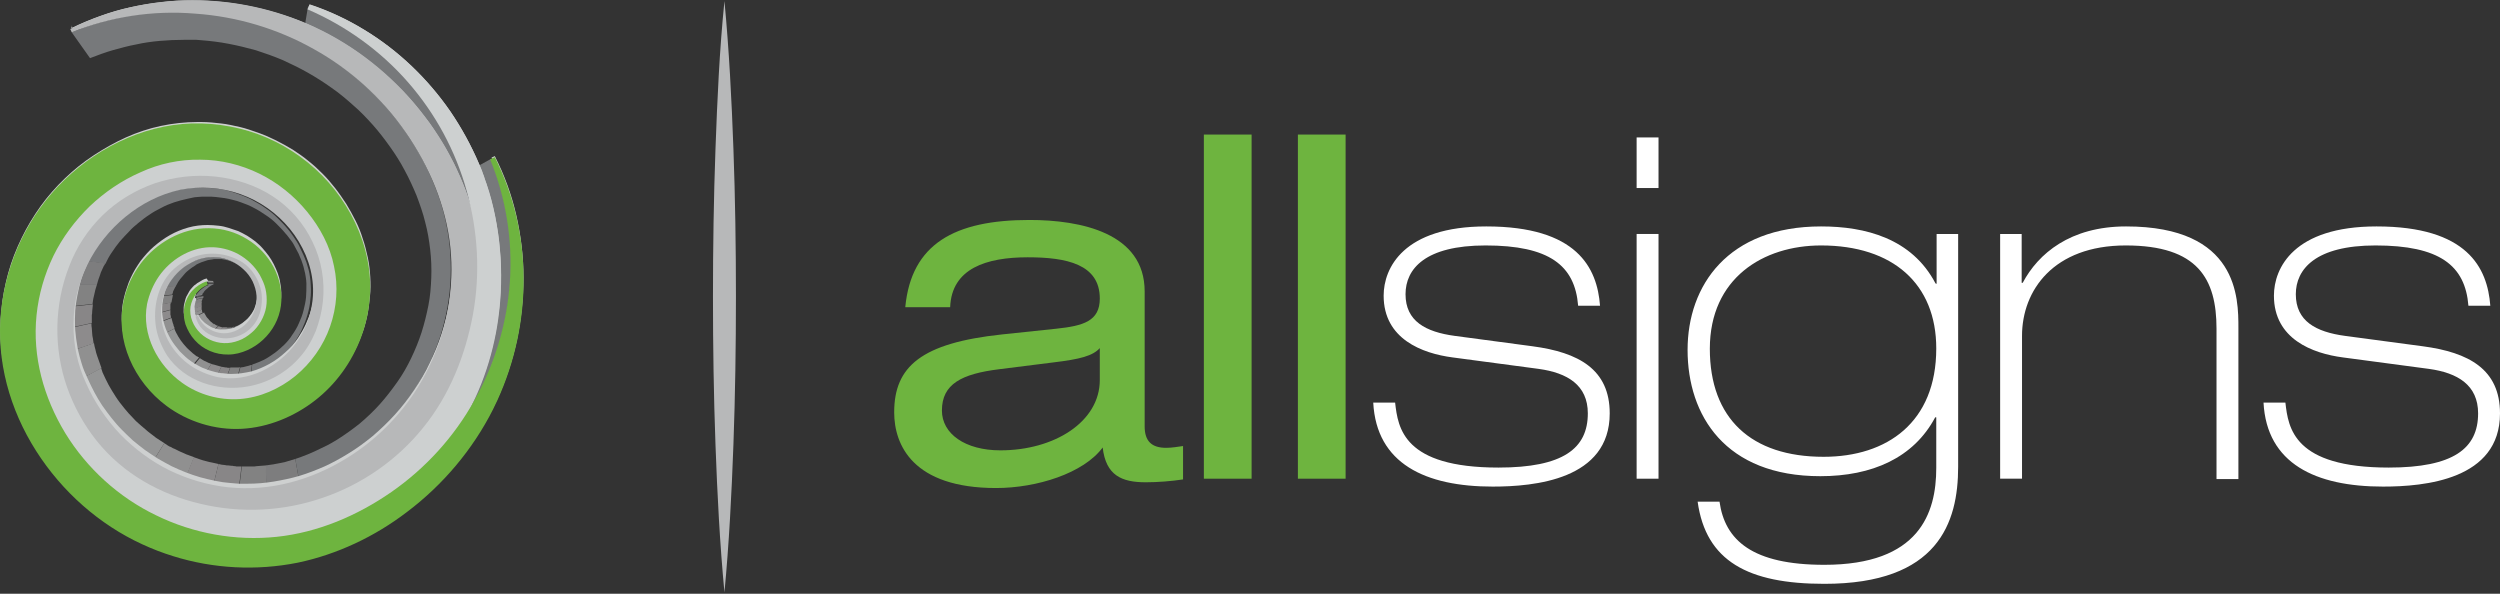 <svg width="240" height="57" viewBox="0 0 240 57" fill="none" xmlns="http://www.w3.org/2000/svg">
<rect x="0" y="0" width="240" height="57" fill="#333333" stroke="none"/>
<path d="M86.91 29.454C87.495 23.425 91.629 21.117 98.829 21.117C103.755 21.117 109.887 22.358 109.887 27.973V40.925C109.887 42.338 110.542 42.992 111.954 42.992C112.471 42.992 113.091 42.889 113.573 42.82V46.024C112.471 46.196 111.093 46.299 109.99 46.299C107.682 46.299 106.167 45.645 105.857 42.958C104.031 45.438 99.518 46.851 95.625 46.851C87.633 46.851 85.842 42.717 85.842 39.582C85.842 35.172 88.46 32.933 96.176 32.107L101.413 31.555C103.996 31.28 105.581 30.832 105.581 28.662C105.581 25.355 102.377 24.7 98.657 24.7C94.695 24.7 91.354 25.768 91.216 29.488H86.91V29.454ZM105.615 33.381C104.926 34.173 103.686 34.483 101.103 34.794L95.901 35.448C92.318 35.896 90.424 36.861 90.424 39.41C90.424 41.649 92.663 43.233 96.039 43.233C101.24 43.233 105.581 40.478 105.581 36.482V33.381H105.615Z" fill="#6EB43F"/>
<path d="M115.571 12.918H120.153V45.955H115.571V12.918Z" fill="#6EB43F"/>
<path d="M124.597 12.918H129.178V45.955H124.597V12.918Z" fill="#6EB43F"/>
<path d="M151.501 29.351C151.191 25.458 148.711 23.563 142.614 23.563C136.826 23.563 134.931 25.802 134.931 28.248C134.931 30.832 136.861 31.865 139.651 32.244L147.126 33.243C151.536 33.829 154.533 35.448 154.533 39.685C154.533 46.058 147.299 46.713 143.302 46.713C136.826 46.713 132.141 44.508 131.831 38.652H133.932C134.208 41.097 134.725 44.887 143.854 44.887C150.054 44.887 152.431 43.061 152.431 39.685C152.431 36.964 150.468 35.792 147.712 35.413L139.444 34.311C136.551 33.932 132.83 32.554 132.83 28.386C132.83 25.733 134.725 21.737 142.682 21.737C151.398 21.737 153.327 25.699 153.603 29.351H151.501Z" fill="white"/>
<path d="M157.116 13.194H159.218V18.051H157.116V13.194ZM157.116 22.461H159.218V45.955H157.116V22.461Z" fill="white"/>
<path d="M185.881 22.461H187.982V44.818C187.982 50.192 186.053 56.048 175.133 56.048C167.83 56.048 163.765 53.878 162.973 48.16H165.074C165.591 51.88 168.243 54.222 175.133 54.222C184.262 54.222 185.881 49.262 185.881 44.921V40.064H185.778C183.711 43.957 179.715 45.714 174.754 45.714C165.625 45.714 162.008 39.892 162.008 33.588C162.008 27.421 165.866 21.737 174.823 21.737C179.06 21.737 183.539 22.874 185.812 27.215L185.915 27.249V22.461H185.881ZM164.144 33.484C164.144 40.167 168.105 43.853 175.064 43.853C181.162 43.853 185.881 40.546 185.881 33.45C185.881 27.249 181.713 23.563 174.823 23.563C169.277 23.563 164.144 26.698 164.144 33.484Z" fill="white"/>
<path d="M191.978 22.461H194.08V27.146H194.183C195.664 24.355 198.73 21.737 204.104 21.737C214.887 21.737 214.887 28.627 214.887 31.486V45.989H212.785V31.555C212.785 26.767 210.994 23.563 204.07 23.563C197.146 23.563 194.114 27.869 194.114 32.244V45.955H192.013V22.461H191.978Z" fill="white"/>
<path d="M236.968 29.351C236.658 25.458 234.178 23.563 228.046 23.563C222.293 23.563 220.398 25.837 220.398 28.248C220.398 30.832 222.328 31.865 225.118 32.244L232.593 33.243C237.003 33.829 240 35.448 240 39.685C240 46.058 232.766 46.713 228.77 46.713C222.293 46.713 217.608 44.508 217.298 38.652H219.399C219.675 41.097 220.192 44.887 229.321 44.887C235.521 44.887 237.898 43.061 237.898 39.685C237.898 36.964 235.935 35.792 233.179 35.413L224.911 34.311C222.018 33.932 218.297 32.554 218.297 28.386C218.297 25.733 220.192 21.737 228.149 21.737C236.865 21.737 238.794 25.699 239.07 29.351H236.968Z" fill="white"/>
<path d="M6.954 2.687L8.815 5.202L6.954 2.687C6.92 2.687 6.92 2.687 6.954 2.687C6.92 2.687 6.954 2.687 6.954 2.687Z" fill="#77797B"/>
<path d="M6.92 2.687L8.78 5.202L6.92 2.687Z" fill="#77797B"/>
<path d="M29.794 0.482C29.829 0.482 29.829 0.482 29.794 0.482C29.829 0.482 29.829 0.482 29.794 0.482C29.829 0.482 29.829 0.482 29.794 0.482C29.829 0.482 29.829 0.517 29.794 0.482C29.829 0.517 29.829 0.482 29.794 0.482C29.829 0.482 29.829 0.482 29.794 0.482C29.829 0.482 29.829 0.482 29.794 0.482C29.829 0.482 29.829 0.482 29.794 0.482Z" fill="#767878"/>
<path d="M47.604 15.226C47.604 15.261 47.639 15.261 47.639 15.261C47.604 15.261 47.604 15.261 47.604 15.226C47.604 15.261 47.604 15.226 47.604 15.226Z" fill="#767878"/>
<path d="M47.603 15.295L45.33 16.501C45.33 16.501 45.33 16.501 45.33 16.466L47.603 15.226C47.603 15.226 47.603 15.261 47.603 15.295C47.603 15.261 47.603 15.261 47.603 15.295C47.603 15.261 47.603 15.295 47.603 15.295Z" fill="#77797B"/>
<path d="M45.433 20.773L43.367 21.427C43.332 21.22 43.298 21.048 43.263 20.841C43.229 20.635 43.194 20.462 43.125 20.256C43.091 20.049 43.022 19.877 42.988 19.67C42.953 19.463 42.884 19.291 42.85 19.119C42.609 18.258 42.333 17.397 41.989 16.57C41.644 15.743 41.265 14.916 40.852 14.124C40.438 13.332 39.956 12.574 39.439 11.816C38.923 11.092 38.371 10.369 37.786 9.68C37.2 8.991 36.58 8.371 35.891 7.751C35.237 7.131 34.513 6.58 33.79 6.063C33.066 5.546 32.309 5.064 31.516 4.616C30.724 4.168 29.931 3.789 29.105 3.41L29.553 0.723C30.483 1.102 31.378 1.55 32.24 2.067C33.101 2.549 33.962 3.1 34.754 3.686C35.581 4.272 36.339 4.892 37.097 5.581C37.82 6.27 38.544 6.959 39.198 7.716C39.853 8.474 40.473 9.267 41.058 10.093C41.644 10.92 42.161 11.781 42.643 12.643C43.125 13.538 43.539 14.434 43.918 15.364C44.297 16.294 44.607 17.224 44.882 18.189C44.951 18.396 44.986 18.602 45.054 18.809C45.123 19.016 45.158 19.222 45.192 19.463C45.227 19.67 45.296 19.877 45.33 20.118C45.364 20.359 45.399 20.566 45.433 20.773Z" fill="#77797B"/>
<path d="M47.569 15.192L45.295 16.432L45.261 16.363L47.535 15.123L47.569 15.192Z" fill="#767878"/>
<path d="M44.71 39.926L42.712 38.617C42.781 38.514 42.85 38.376 42.953 38.273C43.022 38.169 43.091 38.031 43.16 37.928C43.229 37.825 43.297 37.687 43.366 37.584C43.435 37.446 43.504 37.342 43.573 37.239C44.021 36.447 44.4 35.654 44.744 34.828C45.089 34.001 45.399 33.174 45.64 32.313C45.916 31.452 46.122 30.59 46.26 29.695C46.432 28.799 46.536 27.903 46.57 27.042C46.639 26.146 46.639 25.251 46.605 24.355C46.57 23.459 46.467 22.564 46.329 21.668C46.191 20.773 45.984 19.911 45.743 19.05C45.502 18.189 45.227 17.328 44.882 16.501L47.121 15.261C47.5 16.191 47.81 17.155 48.086 18.12C48.361 19.085 48.568 20.049 48.74 21.048C48.913 22.047 49.016 23.046 49.05 24.045C49.085 25.044 49.085 26.043 49.016 27.042C48.947 28.041 48.809 29.04 48.637 30.005C48.465 31.004 48.224 31.968 47.948 32.933C47.672 33.898 47.328 34.828 46.915 35.758C46.536 36.688 46.088 37.584 45.606 38.445C45.537 38.583 45.468 38.72 45.364 38.858C45.296 38.996 45.227 39.134 45.123 39.237C45.054 39.375 44.951 39.513 44.882 39.616C44.882 39.685 44.813 39.788 44.71 39.926Z" fill="#77797B"/>
<path d="M18.804 30.315L19.459 30.005L18.839 30.315C18.839 30.315 18.839 30.315 18.804 30.315C18.839 30.315 18.804 30.315 18.804 30.315Z" fill="#7D7D7E"/>
<path d="M18.839 30.315L19.494 30.005L18.874 30.315C18.874 30.315 18.874 30.315 18.839 30.315C18.874 30.315 18.874 30.315 18.839 30.315Z" fill="#828282"/>
<path d="M18.873 30.315L19.528 30.005L18.873 30.315C18.908 30.315 18.908 30.315 18.873 30.315Z" fill="#888687"/>
<path d="M18.908 30.315L19.562 30.005L18.908 30.315Z" fill="#8D8B8C"/>
<path d="M18.908 30.315L19.562 30.005L18.908 30.315C18.942 30.315 18.908 30.315 18.908 30.315Z" fill="#909090"/>
<path d="M18.942 30.315L19.597 30.005C19.597 30.005 19.597 30.005 19.631 30.039C19.631 30.039 19.631 30.039 19.631 30.074V30.108C19.631 30.108 19.631 30.143 19.666 30.143C19.7 30.212 19.769 30.315 19.803 30.384C19.838 30.453 19.907 30.522 19.976 30.59C20.044 30.659 20.079 30.728 20.148 30.797C20.217 30.866 20.286 30.935 20.355 30.969L20.389 31.004L20.424 31.038L20.458 31.073C20.492 31.073 20.492 31.107 20.527 31.107L20.01 31.555C20.01 31.555 19.976 31.521 19.941 31.521C19.907 31.521 19.907 31.486 19.872 31.486C19.872 31.486 19.838 31.452 19.803 31.452C19.769 31.452 19.769 31.417 19.735 31.417C19.666 31.348 19.562 31.279 19.493 31.211C19.424 31.142 19.355 31.073 19.287 31.004C19.218 30.935 19.149 30.832 19.114 30.763C19.046 30.694 19.011 30.59 18.977 30.487C18.977 30.487 18.977 30.453 18.942 30.453C18.942 30.453 18.942 30.418 18.908 30.418C18.977 30.349 18.942 30.349 18.942 30.315Z" fill="#949595"/>
<path d="M20.01 31.521L20.527 31.073C20.561 31.107 20.596 31.107 20.63 31.142C20.665 31.176 20.699 31.176 20.734 31.211C20.768 31.245 20.803 31.245 20.837 31.245C20.872 31.28 20.906 31.28 20.94 31.28L20.458 31.727C20.424 31.693 20.355 31.693 20.32 31.693C20.32 31.693 20.286 31.693 20.251 31.659C20.217 31.624 20.183 31.624 20.114 31.59C20.079 31.59 20.045 31.555 20.01 31.521Z" fill="#909090"/>
<path d="M20.493 31.762L20.975 31.314C21.009 31.314 21.044 31.348 21.078 31.348C21.113 31.348 21.147 31.383 21.182 31.383C21.216 31.383 21.25 31.383 21.285 31.417C21.319 31.417 21.354 31.417 21.388 31.452L20.941 31.9C20.906 31.9 20.872 31.9 20.837 31.865C20.803 31.865 20.768 31.831 20.734 31.831C20.699 31.831 20.665 31.796 20.631 31.796C20.562 31.796 20.527 31.796 20.493 31.762Z" fill="#8D8B8C"/>
<path d="M20.94 31.899L21.388 31.417H21.423H21.457H21.492H21.526C21.561 31.417 21.561 31.417 21.595 31.417C21.629 31.417 21.629 31.417 21.664 31.417C21.698 31.417 21.698 31.417 21.733 31.417C21.767 31.417 21.767 31.417 21.802 31.417L21.423 31.899C21.388 31.899 21.388 31.899 21.354 31.899C21.319 31.899 21.319 31.899 21.285 31.899C21.25 31.899 21.25 31.899 21.216 31.899C21.182 31.899 21.182 31.899 21.147 31.899H21.113H21.078C20.975 31.899 20.975 31.899 20.94 31.899Z" fill="#888687"/>
<path d="M21.354 31.934L21.733 31.452C21.733 31.452 21.733 31.452 21.767 31.452C21.767 31.452 21.767 31.452 21.802 31.452C21.802 31.452 21.802 31.452 21.836 31.452C21.836 31.452 21.836 31.452 21.87 31.452C21.905 31.452 21.905 31.452 21.939 31.452C21.974 31.452 21.974 31.452 22.008 31.452C22.043 31.452 22.043 31.452 22.077 31.452C22.112 31.452 22.112 31.452 22.146 31.452L21.802 31.934C21.767 31.934 21.733 31.934 21.733 31.934C21.698 31.934 21.664 31.934 21.664 31.934C21.629 31.934 21.629 31.934 21.595 31.934C21.561 31.934 21.526 31.934 21.526 31.934C21.526 31.934 21.526 31.934 21.492 31.934C21.492 31.934 21.492 31.934 21.457 31.934C21.388 31.934 21.388 31.934 21.354 31.934Z" fill="#828282"/>
<path d="M21.733 31.934L22.077 31.452C22.112 31.452 22.146 31.452 22.18 31.452C22.215 31.452 22.249 31.452 22.284 31.417C22.318 31.417 22.353 31.383 22.387 31.383C22.422 31.383 22.456 31.348 22.491 31.348L22.18 31.831C22.146 31.831 22.112 31.865 22.043 31.865C22.008 31.865 21.974 31.9 21.905 31.9C21.87 31.9 21.836 31.9 21.767 31.934C21.836 31.9 21.767 31.934 21.733 31.934Z" fill="#7D7D7E"/>
<path d="M22.249 31.831L22.559 31.348C22.663 31.314 22.8 31.279 22.904 31.21C23.007 31.142 23.11 31.107 23.214 31.038C23.317 30.969 23.421 30.901 23.524 30.832C23.627 30.763 23.696 30.659 23.799 30.59C23.868 30.521 23.937 30.418 24.006 30.315C24.075 30.212 24.144 30.143 24.213 30.039C24.282 29.936 24.316 29.833 24.385 29.729C24.419 29.626 24.488 29.523 24.523 29.419L24.454 29.66C24.419 29.764 24.351 29.901 24.316 30.005C24.247 30.108 24.213 30.246 24.144 30.349C24.075 30.453 24.006 30.556 23.937 30.659C23.868 30.763 23.765 30.866 23.696 30.935C23.593 31.038 23.489 31.142 23.386 31.21C23.283 31.314 23.179 31.383 23.042 31.452C22.938 31.521 22.8 31.59 22.663 31.658C22.49 31.727 22.353 31.762 22.249 31.831Z" fill="#77797B"/>
<path d="M23.007 25.526L23.248 25.699C23.111 25.595 22.938 25.492 22.801 25.389C22.628 25.285 22.491 25.216 22.318 25.148C22.146 25.079 21.974 25.01 21.802 24.975C21.629 24.941 21.457 24.906 21.285 24.872C21.25 24.872 21.216 24.872 21.181 24.872C21.147 24.872 21.113 24.872 21.078 24.872C21.044 24.872 21.009 24.872 20.975 24.872C20.94 24.872 20.906 24.872 20.872 24.872C20.803 24.872 20.734 24.872 20.63 24.872C20.561 24.872 20.492 24.872 20.389 24.906C20.32 24.906 20.251 24.941 20.148 24.941C20.079 24.941 20.01 24.975 19.941 24.975C19.838 25.01 19.735 25.044 19.631 25.079C19.528 25.113 19.425 25.148 19.321 25.182C19.218 25.216 19.115 25.285 19.011 25.32C18.908 25.354 18.805 25.423 18.736 25.492C18.563 25.595 18.357 25.733 18.184 25.871C18.012 26.009 17.84 26.147 17.702 26.319C17.564 26.491 17.427 26.629 17.289 26.801C17.151 26.973 17.048 27.146 16.944 27.352C16.944 27.352 16.944 27.387 16.91 27.387V27.421C16.91 27.421 16.91 27.456 16.875 27.456V27.49L15.945 27.524C15.945 27.524 15.945 27.49 15.98 27.49C15.98 27.49 15.98 27.456 16.014 27.456C16.014 27.456 16.014 27.421 16.049 27.421C16.049 27.421 16.049 27.387 16.083 27.387C16.186 27.18 16.324 26.973 16.462 26.767C16.6 26.56 16.772 26.388 16.944 26.215C17.117 26.043 17.289 25.871 17.495 25.733C17.668 25.595 17.874 25.458 18.081 25.32C18.184 25.251 18.288 25.216 18.391 25.148C18.494 25.079 18.598 25.044 18.736 25.01C18.839 24.975 18.942 24.906 19.08 24.872C19.183 24.837 19.321 24.803 19.425 24.769C19.494 24.734 19.597 24.734 19.666 24.734C19.735 24.734 19.838 24.7 19.907 24.7C19.976 24.7 20.079 24.7 20.148 24.665C20.217 24.665 20.32 24.665 20.389 24.665C20.424 24.665 20.458 24.665 20.492 24.665C20.527 24.665 20.561 24.665 20.596 24.665C20.63 24.665 20.665 24.665 20.699 24.665C20.734 24.665 20.768 24.665 20.803 24.665C21.009 24.7 21.216 24.734 21.388 24.769C21.595 24.803 21.767 24.872 21.974 24.941C22.146 25.01 22.353 25.113 22.525 25.216C22.663 25.285 22.835 25.389 23.007 25.526Z" fill="#77797B"/>
<path d="M15.945 27.49L16.875 27.456C16.841 27.524 16.807 27.593 16.772 27.662C16.738 27.731 16.703 27.8 16.669 27.869C16.634 27.938 16.6 28.007 16.6 28.076C16.565 28.145 16.565 28.213 16.531 28.282L15.532 28.386C15.566 28.317 15.566 28.213 15.601 28.145C15.635 28.076 15.67 27.972 15.67 27.903C15.704 27.834 15.739 27.766 15.773 27.662C15.877 27.628 15.911 27.559 15.945 27.49Z" fill="#7D7D7E"/>
<path d="M15.601 28.421L16.6 28.317C16.6 28.386 16.565 28.455 16.565 28.489C16.565 28.558 16.531 28.627 16.531 28.662C16.531 28.73 16.496 28.799 16.496 28.834C16.496 28.903 16.462 28.972 16.462 29.041L15.463 29.247C15.463 29.178 15.497 29.11 15.497 29.041C15.497 28.972 15.532 28.903 15.532 28.834C15.532 28.765 15.566 28.696 15.566 28.627C15.532 28.558 15.566 28.489 15.601 28.421Z" fill="#828282"/>
<path d="M15.394 29.247L16.393 29.04C16.393 29.109 16.393 29.144 16.359 29.212C16.359 29.281 16.359 29.316 16.359 29.385C16.359 29.454 16.359 29.523 16.359 29.557C16.359 29.626 16.359 29.695 16.359 29.729L15.36 30.005C15.36 29.936 15.36 29.867 15.36 29.798C15.36 29.729 15.36 29.66 15.36 29.591C15.36 29.523 15.36 29.454 15.36 29.385C15.394 29.385 15.394 29.316 15.394 29.247Z" fill="#888687"/>
<path d="M15.36 30.039L16.359 29.764C16.359 29.764 16.359 29.764 16.359 29.798C16.359 29.867 16.359 29.901 16.359 29.97C16.359 30.039 16.359 30.074 16.359 30.143C16.359 30.212 16.359 30.246 16.393 30.315C16.393 30.384 16.393 30.418 16.428 30.487L15.429 30.866C15.429 30.797 15.394 30.728 15.394 30.659C15.394 30.59 15.394 30.521 15.36 30.453C15.36 30.384 15.36 30.315 15.325 30.246C15.325 30.177 15.325 30.108 15.325 30.039C15.325 30.039 15.325 30.039 15.325 30.005C15.325 30.005 15.325 30.005 15.325 29.97C15.36 30.074 15.36 30.074 15.36 30.039Z" fill="#8D8B8C"/>
<path d="M15.463 30.901L16.462 30.522C16.496 30.625 16.496 30.694 16.531 30.797C16.565 30.866 16.565 30.97 16.6 31.038C16.634 31.107 16.669 31.211 16.669 31.28C16.703 31.349 16.738 31.452 16.772 31.521L15.773 32.038C15.739 31.934 15.704 31.865 15.67 31.762C15.635 31.659 15.601 31.59 15.566 31.486C15.532 31.383 15.497 31.28 15.497 31.211C15.497 31.107 15.463 31.004 15.463 30.901Z" fill="#909090"/>
<path d="M15.773 32.038L16.738 31.555C16.841 31.831 16.979 32.072 17.116 32.313C17.254 32.554 17.427 32.795 17.599 33.002C17.771 33.209 17.978 33.45 18.184 33.622C18.391 33.829 18.598 34.001 18.839 34.173C18.873 34.208 18.873 34.208 18.908 34.208C18.942 34.208 18.942 34.242 18.977 34.242C19.011 34.277 19.046 34.277 19.046 34.277C19.08 34.311 19.114 34.311 19.114 34.311L18.425 35.138C18.391 35.103 18.357 35.103 18.322 35.069C18.288 35.069 18.253 35.035 18.253 35C18.219 35 18.184 34.966 18.184 34.931C18.15 34.897 18.116 34.897 18.116 34.862C17.84 34.69 17.599 34.483 17.392 34.277C17.151 34.07 16.944 33.829 16.738 33.588C16.531 33.346 16.359 33.071 16.186 32.795C16.049 32.623 15.911 32.347 15.773 32.038Z" fill="#949595"/>
<path d="M18.495 35.207L19.184 34.38C19.287 34.449 19.356 34.483 19.459 34.552C19.562 34.621 19.631 34.656 19.735 34.69C19.838 34.724 19.907 34.793 20.01 34.828C20.114 34.862 20.217 34.897 20.286 34.931L19.735 35.792C19.631 35.758 19.528 35.723 19.425 35.654C19.321 35.62 19.218 35.551 19.115 35.517C19.011 35.448 18.908 35.413 18.805 35.344C18.701 35.31 18.598 35.241 18.495 35.207Z" fill="#909090"/>
<path d="M19.735 35.792L20.286 34.931C20.355 34.965 20.458 35 20.527 35C20.596 35.034 20.699 35.034 20.768 35.069C20.837 35.103 20.94 35.103 21.009 35.138C21.078 35.172 21.181 35.172 21.25 35.206L20.802 36.102C20.699 36.068 20.63 36.068 20.527 36.033C20.424 35.999 20.355 35.999 20.251 35.964C20.148 35.93 20.079 35.93 19.976 35.895C19.907 35.861 19.838 35.827 19.735 35.792Z" fill="#8D8B8C"/>
<path d="M20.802 36.102L21.25 35.207C21.319 35.207 21.388 35.241 21.457 35.241C21.526 35.241 21.595 35.276 21.664 35.276C21.733 35.276 21.802 35.276 21.87 35.31C21.939 35.31 22.008 35.31 22.077 35.31L21.733 36.24C21.664 36.24 21.56 36.24 21.491 36.24C21.423 36.24 21.319 36.24 21.25 36.206C21.181 36.206 21.078 36.171 21.009 36.171C20.975 36.137 20.906 36.102 20.802 36.102Z" fill="#888687"/>
<path d="M21.767 36.206L22.112 35.276C22.146 35.276 22.146 35.276 22.181 35.276H22.215C22.25 35.276 22.25 35.276 22.284 35.276C22.319 35.276 22.319 35.276 22.353 35.276C22.422 35.276 22.491 35.276 22.525 35.276C22.594 35.276 22.663 35.276 22.697 35.276C22.766 35.276 22.835 35.276 22.87 35.276C22.939 35.276 23.008 35.276 23.042 35.241L22.801 36.137C22.732 36.137 22.663 36.137 22.594 36.171C22.525 36.171 22.456 36.171 22.387 36.171C22.319 36.171 22.25 36.171 22.181 36.171C22.112 36.171 22.043 36.171 21.974 36.171C21.94 36.171 21.94 36.171 21.905 36.171C21.871 36.171 21.871 36.171 21.836 36.171C21.802 36.171 21.802 36.171 21.767 36.171C21.836 36.206 21.802 36.206 21.767 36.206Z" fill="#828282"/>
<path d="M22.835 36.171L23.076 35.276C23.179 35.276 23.283 35.241 23.352 35.241C23.455 35.207 23.558 35.207 23.627 35.172C23.731 35.138 23.834 35.138 23.903 35.103C24.006 35.069 24.075 35.034 24.178 35.034L24.075 35.93C23.972 35.965 23.868 35.999 23.765 36.033C23.662 36.068 23.558 36.102 23.455 36.102C23.352 36.137 23.248 36.137 23.145 36.171C23.042 36.137 22.938 36.137 22.835 36.171Z" fill="#7D7D7E"/>
<path d="M24.11 35.896L24.213 35C24.592 34.862 24.971 34.724 25.315 34.552C25.66 34.38 26.004 34.139 26.349 33.898C26.693 33.657 26.969 33.381 27.279 33.105C27.554 32.83 27.83 32.52 28.037 32.175C28.278 31.831 28.519 31.452 28.691 31.038C28.863 30.66 29.036 30.246 29.139 29.798C29.242 29.385 29.346 28.937 29.38 28.524C29.415 28.076 29.415 27.663 29.415 27.215C29.415 27.008 29.38 26.767 29.346 26.56C29.311 26.353 29.277 26.112 29.208 25.906C29.174 25.699 29.105 25.492 29.036 25.285C28.967 25.079 28.898 24.872 28.794 24.666C28.726 24.459 28.622 24.252 28.519 24.08C28.416 23.873 28.312 23.701 28.209 23.494C28.106 23.288 27.968 23.115 27.83 22.943C27.692 22.771 27.589 22.599 27.417 22.426C27.141 22.082 26.831 21.772 26.521 21.462C26.211 21.152 25.866 20.876 25.487 20.635C25.143 20.394 24.764 20.153 24.351 19.946C23.972 19.739 23.558 19.567 23.145 19.429C22.904 19.326 22.628 19.257 22.353 19.188C22.077 19.119 21.801 19.05 21.56 19.016C21.285 18.981 21.009 18.947 20.733 18.913C20.458 18.878 20.182 18.878 19.907 18.878C19.735 18.878 19.562 18.878 19.424 18.878C19.252 18.878 19.08 18.913 18.942 18.913C18.77 18.913 18.632 18.947 18.46 18.981C18.288 19.016 18.15 19.05 17.978 19.085C17.53 19.188 17.116 19.291 16.703 19.429C16.29 19.567 15.876 19.739 15.497 19.946C15.084 20.153 14.705 20.359 14.361 20.601C13.982 20.842 13.637 21.117 13.293 21.393C12.948 21.668 12.638 21.944 12.363 22.254C12.052 22.564 11.777 22.874 11.501 23.184C11.226 23.529 10.985 23.839 10.743 24.218C10.502 24.562 10.296 24.941 10.123 25.32L8.401 25.079C8.608 24.666 8.849 24.252 9.09 23.873C9.331 23.494 9.607 23.115 9.917 22.736C10.227 22.357 10.537 22.013 10.847 21.703C11.191 21.358 11.536 21.048 11.88 20.773C12.259 20.463 12.672 20.187 13.086 19.912C13.499 19.636 13.913 19.395 14.361 19.188C14.808 18.981 15.256 18.775 15.704 18.602C16.152 18.43 16.634 18.292 17.116 18.224C17.289 18.189 17.461 18.155 17.668 18.12C17.84 18.086 18.047 18.051 18.219 18.051C18.391 18.017 18.598 18.017 18.77 18.017C18.942 18.017 19.149 18.017 19.321 18.017C19.631 18.017 19.941 18.017 20.251 18.051C20.561 18.086 20.871 18.12 21.147 18.155C21.457 18.189 21.733 18.258 22.043 18.361C22.353 18.43 22.628 18.534 22.904 18.637C23.352 18.809 23.834 18.981 24.247 19.223C24.695 19.464 25.108 19.705 25.487 19.98C25.901 20.256 26.28 20.566 26.624 20.91C26.969 21.255 27.313 21.599 27.623 21.978C27.761 22.151 27.933 22.357 28.071 22.564C28.209 22.771 28.347 22.977 28.485 23.184C28.622 23.391 28.726 23.598 28.829 23.839C28.932 24.045 29.036 24.287 29.139 24.493C29.242 24.7 29.311 24.941 29.415 25.182C29.483 25.423 29.552 25.63 29.621 25.871C29.69 26.112 29.725 26.353 29.759 26.595C29.794 26.836 29.828 27.077 29.828 27.318C29.862 27.8 29.862 28.283 29.794 28.765C29.759 29.247 29.656 29.729 29.518 30.212C29.38 30.694 29.208 31.142 29.001 31.59C28.794 32.038 28.553 32.451 28.278 32.864C28.002 33.243 27.727 33.588 27.417 33.898C27.107 34.208 26.762 34.518 26.383 34.793C26.004 35.069 25.625 35.31 25.246 35.517C24.936 35.586 24.523 35.758 24.11 35.896Z" fill="#77797B"/>
<path d="M8.401 25.044L10.124 25.285C10.124 25.32 10.089 25.32 10.089 25.32C10.089 25.354 10.055 25.354 10.055 25.389C10.055 25.423 10.055 25.423 10.02 25.458C10.02 25.492 10.02 25.492 9.986 25.492C9.917 25.63 9.848 25.802 9.779 25.94C9.71 26.078 9.641 26.25 9.607 26.388C9.538 26.56 9.504 26.698 9.435 26.87C9.4 27.042 9.331 27.18 9.297 27.352H7.471C7.54 27.18 7.575 27.008 7.643 26.835C7.712 26.663 7.781 26.491 7.816 26.319C7.885 26.147 7.953 25.974 8.022 25.802C8.091 25.63 8.16 25.458 8.264 25.285C8.264 25.251 8.264 25.251 8.298 25.216C8.298 25.182 8.332 25.182 8.332 25.148C8.332 25.113 8.367 25.113 8.367 25.079C8.367 25.079 8.401 25.079 8.401 25.044Z" fill="#7D7D7E"/>
<path d="M7.471 27.352H9.297C9.262 27.49 9.193 27.662 9.159 27.8C9.125 27.938 9.09 28.11 9.056 28.248C9.021 28.386 8.987 28.558 8.952 28.696C8.918 28.868 8.918 29.006 8.883 29.178L7.023 29.385C7.058 29.212 7.058 29.04 7.092 28.868C7.127 28.696 7.161 28.524 7.195 28.351C7.23 28.179 7.264 28.007 7.299 27.835C7.402 27.697 7.437 27.524 7.471 27.352Z" fill="#828282"/>
<path d="M7.058 29.419L8.918 29.212C8.918 29.316 8.883 29.453 8.883 29.557C8.883 29.66 8.849 29.798 8.849 29.901C8.849 30.005 8.849 30.142 8.815 30.246C8.815 30.349 8.815 30.487 8.815 30.59C8.815 30.625 8.815 30.659 8.815 30.694C8.815 30.728 8.815 30.763 8.815 30.797C8.815 30.831 8.815 30.866 8.815 30.9C8.815 30.935 8.815 30.969 8.815 31.004L6.954 31.417C6.954 31.383 6.954 31.348 6.954 31.314C6.954 31.279 6.954 31.245 6.954 31.21C6.954 31.176 6.954 31.142 6.954 31.107C6.954 31.073 6.954 31.038 6.954 31.004C6.954 30.866 6.954 30.728 6.954 30.625C6.954 30.487 6.954 30.384 6.989 30.246C6.989 30.108 7.023 29.97 7.023 29.867C7.023 29.66 7.023 29.557 7.058 29.419Z" fill="#888687"/>
<path d="M6.92 31.452L8.78 31.038C8.78 31.211 8.78 31.348 8.814 31.521C8.814 31.693 8.849 31.831 8.849 32.003C8.849 32.175 8.883 32.313 8.918 32.485C8.952 32.657 8.952 32.795 8.987 32.968L7.161 33.587C7.126 33.415 7.092 33.243 7.057 33.036C7.023 32.864 7.023 32.692 6.989 32.485C6.954 32.313 6.954 32.106 6.954 31.934C6.954 31.796 6.92 31.624 6.92 31.452Z" fill="#8D8B8C"/>
<path d="M7.161 33.588L9.021 32.933C9.056 33.14 9.09 33.346 9.159 33.553C9.193 33.76 9.262 33.967 9.331 34.173C9.4 34.38 9.469 34.587 9.538 34.759C9.607 34.966 9.676 35.172 9.745 35.344L7.988 36.275C7.919 36.068 7.815 35.827 7.747 35.62C7.678 35.413 7.609 35.172 7.54 34.966C7.471 34.759 7.402 34.518 7.368 34.277C7.23 34.035 7.195 33.829 7.161 33.588Z" fill="#909090"/>
<path d="M7.953 36.274L9.71 35.344C9.71 35.379 9.744 35.413 9.744 35.448C9.744 35.482 9.779 35.517 9.779 35.551C9.779 35.585 9.813 35.62 9.813 35.654C9.813 35.689 9.848 35.723 9.848 35.758C10.02 36.171 10.227 36.55 10.433 36.963C10.64 37.342 10.881 37.721 11.122 38.1C11.364 38.479 11.639 38.824 11.915 39.168C12.19 39.513 12.5 39.857 12.81 40.167C13.017 40.408 13.258 40.615 13.499 40.822C13.741 41.028 13.982 41.235 14.223 41.442C14.464 41.648 14.739 41.821 14.981 42.027C15.256 42.2 15.497 42.372 15.773 42.544L14.705 44.267C14.395 44.094 14.119 43.888 13.809 43.681C13.534 43.474 13.224 43.267 12.948 43.026C12.673 42.82 12.397 42.578 12.156 42.337C11.88 42.096 11.639 41.855 11.398 41.614C11.053 41.269 10.743 40.891 10.433 40.511C10.123 40.133 9.813 39.719 9.538 39.306C9.262 38.892 9.021 38.479 8.78 38.031C8.539 37.583 8.332 37.17 8.125 36.688C8.125 36.653 8.091 36.619 8.091 36.584C8.056 36.55 8.056 36.516 8.056 36.481C8.056 36.447 8.022 36.412 8.022 36.378C7.988 36.343 7.953 36.309 7.953 36.274Z" fill="#949595"/>
<path d="M14.705 44.267L15.773 42.544C15.877 42.613 15.98 42.682 16.083 42.751C16.187 42.82 16.29 42.889 16.428 42.923C16.531 42.992 16.634 43.061 16.772 43.095C16.876 43.164 17.013 43.199 17.117 43.268C17.22 43.337 17.358 43.371 17.496 43.44C17.634 43.509 17.737 43.543 17.875 43.612C18.012 43.647 18.116 43.715 18.253 43.75C18.391 43.784 18.495 43.853 18.633 43.888L17.875 45.782C17.737 45.748 17.599 45.679 17.461 45.61C17.323 45.541 17.186 45.507 17.048 45.438C16.91 45.369 16.772 45.3 16.634 45.266C16.497 45.197 16.359 45.128 16.221 45.059C16.083 44.99 15.98 44.921 15.842 44.852C15.704 44.783 15.601 44.715 15.463 44.646C15.325 44.577 15.222 44.508 15.084 44.439C14.947 44.404 14.809 44.336 14.705 44.267Z" fill="#909090"/>
<path d="M17.84 45.782L18.598 43.888C18.805 43.957 18.977 44.026 19.184 44.094C19.39 44.163 19.597 44.232 19.769 44.267C19.976 44.336 20.183 44.37 20.355 44.404C20.561 44.439 20.768 44.508 20.975 44.542L20.493 46.506C20.252 46.471 20.045 46.403 19.804 46.368C19.562 46.334 19.356 46.265 19.149 46.196C18.942 46.127 18.701 46.058 18.495 45.989C18.253 45.92 18.047 45.851 17.84 45.782Z" fill="#8D8B8C"/>
<path d="M20.493 46.506L20.975 44.542C21.078 44.577 21.182 44.577 21.285 44.611C21.388 44.611 21.492 44.646 21.595 44.646C21.698 44.68 21.802 44.68 21.905 44.68C22.008 44.68 22.112 44.715 22.215 44.715C22.284 44.715 22.387 44.715 22.456 44.749C22.56 44.749 22.628 44.749 22.697 44.783C22.766 44.783 22.87 44.783 22.939 44.783C23.007 44.783 23.111 44.783 23.18 44.783L22.939 46.781C22.835 46.781 22.766 46.781 22.663 46.781C22.56 46.781 22.456 46.781 22.387 46.747C22.284 46.747 22.215 46.747 22.112 46.712C22.008 46.712 21.939 46.712 21.836 46.678C21.733 46.678 21.595 46.644 21.492 46.644C21.388 46.644 21.25 46.609 21.147 46.609C21.044 46.575 20.906 46.575 20.803 46.54C20.699 46.54 20.596 46.506 20.493 46.506Z" fill="#888687"/>
<path d="M22.973 46.781L23.214 44.783C23.248 44.783 23.283 44.783 23.352 44.783C23.386 44.783 23.455 44.783 23.49 44.783C23.524 44.783 23.558 44.783 23.627 44.783C23.662 44.783 23.731 44.783 23.765 44.783C23.903 44.783 24.075 44.783 24.213 44.783C24.351 44.783 24.523 44.783 24.661 44.749C24.799 44.749 24.971 44.714 25.109 44.714C25.247 44.714 25.419 44.68 25.557 44.68L25.591 46.678C25.419 46.712 25.247 46.712 25.109 46.747C24.936 46.747 24.764 46.781 24.626 46.781C24.454 46.781 24.282 46.781 24.11 46.816C23.938 46.816 23.765 46.816 23.593 46.816C23.558 46.816 23.49 46.816 23.455 46.816C23.421 46.816 23.352 46.816 23.317 46.816C23.283 46.816 23.214 46.816 23.18 46.816C23.076 46.781 23.042 46.781 22.973 46.781Z" fill="#828282"/>
<path d="M25.556 46.678L25.522 44.68C25.763 44.646 26.004 44.611 26.245 44.577C26.486 44.542 26.728 44.473 26.969 44.439C27.21 44.404 27.451 44.336 27.658 44.267C27.899 44.198 28.106 44.129 28.347 44.06L28.691 45.989C28.45 46.058 28.174 46.127 27.933 46.23C27.658 46.299 27.417 46.368 27.141 46.437C26.866 46.506 26.624 46.54 26.349 46.575C26.073 46.609 25.832 46.644 25.556 46.678Z" fill="#7D7D7E"/>
<path d="M28.691 45.989L28.347 44.06C28.691 43.956 29.036 43.819 29.38 43.681C29.725 43.543 30.069 43.405 30.414 43.233C30.758 43.061 31.068 42.923 31.413 42.751C31.723 42.579 32.067 42.406 32.377 42.2C33.135 41.717 33.859 41.201 34.548 40.649C35.237 40.064 35.891 39.444 36.477 38.789C37.062 38.135 37.614 37.411 38.13 36.688C38.647 35.964 39.095 35.172 39.474 34.38C39.853 33.587 40.197 32.761 40.473 31.899C40.748 31.038 40.955 30.177 41.127 29.316C41.3 28.455 41.368 27.559 41.403 26.663C41.437 25.768 41.403 24.872 41.3 23.976C41.196 23.081 41.058 22.219 40.817 21.324C40.611 20.462 40.3 19.601 39.99 18.774C39.646 17.948 39.267 17.121 38.854 16.363C38.44 15.571 37.958 14.813 37.441 14.089C36.925 13.366 36.373 12.643 35.788 11.988C35.202 11.334 34.582 10.679 33.893 10.093C33.239 9.508 32.55 8.922 31.792 8.405C31.068 7.889 30.31 7.406 29.518 6.959C28.726 6.511 27.933 6.132 27.107 5.753C26.28 5.408 25.419 5.098 24.558 4.823C23.696 4.582 22.835 4.375 21.939 4.203C21.044 4.03 20.183 3.927 19.287 3.858C19.149 3.858 19.011 3.824 18.873 3.824C18.736 3.824 18.598 3.824 18.46 3.824C18.322 3.824 18.184 3.824 18.047 3.824C17.909 3.824 17.771 3.824 17.633 3.824C16.875 3.824 16.117 3.858 15.325 3.927C14.567 3.996 13.809 4.099 13.052 4.272C12.294 4.409 11.57 4.616 10.812 4.823C10.089 5.029 9.366 5.305 8.642 5.581L6.885 3.1C7.678 2.79 8.47 2.48 9.297 2.239C10.123 1.998 10.95 1.791 11.777 1.619C12.604 1.447 13.465 1.343 14.292 1.24C15.153 1.171 15.98 1.102 16.841 1.102C16.979 1.102 17.151 1.102 17.289 1.102C17.427 1.102 17.599 1.102 17.737 1.102C17.874 1.102 18.047 1.102 18.184 1.137C18.322 1.137 18.494 1.137 18.632 1.171C19.631 1.24 20.63 1.378 21.595 1.55C22.594 1.722 23.558 1.964 24.523 2.239C25.488 2.515 26.418 2.859 27.348 3.238C28.278 3.617 29.174 4.065 30.035 4.547C30.896 5.029 31.757 5.581 32.55 6.166C33.376 6.752 34.134 7.372 34.892 8.061C35.615 8.715 36.339 9.439 36.993 10.197C37.648 10.955 38.268 11.713 38.854 12.539C39.405 13.366 39.956 14.193 40.438 15.088C40.921 15.95 41.334 16.88 41.713 17.81C42.092 18.74 42.402 19.67 42.643 20.635C42.884 21.599 43.056 22.564 43.16 23.563C43.263 24.562 43.298 25.561 43.263 26.526C43.229 27.524 43.125 28.523 42.953 29.488C42.781 30.453 42.54 31.452 42.23 32.382C41.92 33.312 41.541 34.242 41.093 35.138C40.645 36.033 40.163 36.895 39.611 37.721C39.06 38.548 38.44 39.34 37.786 40.064C37.131 40.787 36.408 41.476 35.65 42.131C34.892 42.751 34.065 43.336 33.239 43.853C32.894 44.06 32.515 44.267 32.171 44.473C31.792 44.68 31.447 44.852 31.068 45.024C30.689 45.197 30.31 45.369 29.931 45.507C29.484 45.713 29.07 45.851 28.691 45.989Z" fill="#77797B"/>
<path d="M18.529 0.035C19.528 0.035 20.527 0.104 21.492 0.207C22.491 0.31 23.455 0.483 24.42 0.689C25.384 0.896 26.349 1.171 27.314 1.482C28.278 1.792 29.208 2.17 30.104 2.584C30.173 2.618 30.242 2.653 30.311 2.687C30.38 2.722 30.448 2.756 30.517 2.791C30.586 2.825 30.655 2.859 30.724 2.894C30.793 2.928 30.862 2.963 30.931 2.997C31.895 3.48 32.825 4.031 33.721 4.616C34.617 5.202 35.478 5.856 36.305 6.545C37.131 7.234 37.924 7.992 38.682 8.75C39.44 9.543 40.129 10.369 40.783 11.23C41.334 11.919 41.816 12.677 42.299 13.435C42.781 14.193 43.194 14.985 43.608 15.778C43.987 16.57 44.366 17.397 44.676 18.224C44.986 19.05 45.261 19.912 45.468 20.773C45.434 20.566 45.399 20.359 45.365 20.118C45.33 19.912 45.261 19.705 45.227 19.464C45.192 19.257 45.123 19.05 45.089 18.809C45.02 18.602 44.986 18.396 44.917 18.189C44.641 17.225 44.331 16.294 43.952 15.364C43.573 14.434 43.16 13.539 42.678 12.643C42.195 11.782 41.679 10.921 41.093 10.094C40.507 9.267 39.922 8.475 39.233 7.717C38.578 6.959 37.889 6.235 37.131 5.581C36.374 4.892 35.616 4.272 34.789 3.686C33.962 3.101 33.135 2.549 32.274 2.067C31.413 1.585 30.517 1.137 29.587 0.724L29.725 0.414C31.585 1.034 33.342 1.86 34.961 2.859C36.615 3.858 38.13 5.03 39.508 6.339C40.886 7.648 42.127 9.095 43.229 10.679C44.297 12.264 45.227 13.952 45.985 15.709C46.054 15.881 46.123 16.019 46.191 16.191C46.26 16.363 46.329 16.501 46.364 16.673C46.433 16.846 46.502 16.983 46.536 17.156C46.605 17.328 46.639 17.5 46.708 17.638C47.053 18.637 47.328 19.705 47.535 20.738C47.742 21.806 47.914 22.874 47.983 23.942C48.086 25.01 48.121 26.112 48.086 27.18C48.052 28.248 47.983 29.351 47.81 30.418C47.707 31.245 47.569 32.072 47.363 32.864C47.191 33.691 46.949 34.483 46.708 35.276C46.433 36.068 46.157 36.86 45.812 37.618C45.468 38.376 45.123 39.134 44.71 39.857C44.779 39.72 44.882 39.582 44.951 39.478C45.02 39.341 45.123 39.203 45.192 39.099C45.261 38.962 45.365 38.824 45.434 38.721C45.502 38.583 45.606 38.445 45.675 38.307C46.157 37.446 46.605 36.55 46.984 35.62C47.363 34.69 47.707 33.76 48.017 32.795C48.293 31.831 48.534 30.866 48.706 29.867C48.879 28.868 49.016 27.904 49.085 26.905C49.154 25.906 49.154 24.907 49.12 23.908C49.085 22.909 48.982 21.91 48.81 20.911C48.637 19.912 48.431 18.947 48.155 17.983C47.879 17.018 47.569 16.053 47.191 15.123L47.501 14.985C48.431 16.811 49.12 18.706 49.567 20.669C50.015 22.633 50.256 24.631 50.256 26.629C50.256 28.627 50.05 30.625 49.636 32.589C49.223 34.552 48.568 36.481 47.742 38.307C47.707 38.376 47.673 38.445 47.638 38.514C47.604 38.583 47.569 38.652 47.535 38.721C47.501 38.789 47.466 38.858 47.432 38.927C47.397 38.996 47.363 39.065 47.328 39.134C46.846 40.099 46.295 41.029 45.709 41.924C45.123 42.82 44.469 43.681 43.78 44.508C43.091 45.335 42.333 46.127 41.541 46.885C40.749 47.643 39.922 48.332 39.061 48.986C38.303 49.572 37.51 50.123 36.649 50.605C35.822 51.122 34.961 51.57 34.066 51.983C33.17 52.397 32.274 52.741 31.378 53.051C30.448 53.361 29.518 53.602 28.588 53.809C28.209 53.878 27.796 53.947 27.417 54.016C27.038 54.085 26.625 54.119 26.246 54.154C25.867 54.188 25.453 54.222 25.074 54.257C24.661 54.291 24.282 54.291 23.869 54.291C23.249 54.291 22.663 54.257 22.043 54.222C21.423 54.188 20.837 54.119 20.217 54.016C19.597 53.913 19.011 53.809 18.426 53.671C17.84 53.533 17.255 53.361 16.669 53.189C16.428 53.12 16.152 53.017 15.911 52.948C15.67 52.845 15.429 52.776 15.153 52.672C14.912 52.569 14.671 52.466 14.43 52.362C14.189 52.259 13.947 52.156 13.706 52.052C12.673 51.57 11.674 51.019 10.709 50.399C9.745 49.779 8.849 49.09 7.988 48.332C7.127 47.574 6.334 46.747 5.576 45.886C4.819 45.025 4.13 44.095 3.509 43.13C2.889 42.131 2.304 41.098 1.856 40.03C1.374 38.962 0.995 37.859 0.685 36.723C0.409 35.586 0.202 34.414 0.099 33.278C-0.004 32.106 -0.004 30.935 0.134 29.73C0.237 28.558 0.478 27.352 0.788 26.216C1.098 25.079 1.546 23.942 2.063 22.874C2.579 21.806 3.199 20.773 3.888 19.808C4.577 18.844 5.37 17.948 6.231 17.121C7.092 16.294 7.988 15.571 8.987 14.916C9.986 14.262 11.019 13.676 12.087 13.194C13.155 12.712 14.292 12.333 15.429 12.092C16.566 11.851 17.771 11.713 18.942 11.713C18.977 11.713 19.011 11.713 19.046 11.713C19.08 11.713 19.115 11.713 19.149 11.713C19.184 11.713 19.218 11.713 19.253 11.713C19.287 11.713 19.321 11.713 19.356 11.713C19.976 11.713 20.596 11.782 21.216 11.851C21.836 11.919 22.422 12.057 23.042 12.195C23.628 12.333 24.213 12.54 24.799 12.746C25.384 12.953 25.936 13.194 26.487 13.47C27.038 13.745 27.589 14.055 28.106 14.365C28.623 14.71 29.139 15.054 29.587 15.433C30.07 15.812 30.517 16.226 30.965 16.673C31.413 17.121 31.792 17.569 32.171 18.051C32.55 18.534 32.894 19.05 33.239 19.567C33.549 20.084 33.859 20.635 34.134 21.186C34.41 21.737 34.651 22.323 34.823 22.909C35.03 23.494 35.168 24.08 35.306 24.7C35.444 25.32 35.512 25.975 35.547 26.595C35.581 27.215 35.581 27.869 35.512 28.489C35.444 29.109 35.375 29.764 35.237 30.384C35.099 31.004 34.927 31.624 34.686 32.21C34.479 32.795 34.203 33.381 33.893 33.932C33.583 34.483 33.239 35.035 32.894 35.517C32.515 36.034 32.102 36.516 31.689 36.964C31.241 37.411 30.793 37.825 30.276 38.204C29.759 38.583 29.243 38.962 28.692 39.272C28.14 39.582 27.555 39.857 26.969 40.099C26.383 40.34 25.763 40.512 25.143 40.65C24.523 40.788 23.903 40.891 23.249 40.891C23.214 40.891 23.145 40.891 23.111 40.891C23.076 40.891 23.008 40.891 22.973 40.891C22.939 40.891 22.87 40.891 22.835 40.891C22.801 40.891 22.732 40.891 22.697 40.891C22.077 40.891 21.492 40.856 20.906 40.753C20.32 40.65 19.735 40.512 19.184 40.305C18.633 40.133 18.081 39.892 17.53 39.616C17.013 39.341 16.497 39.031 16.014 38.686C15.222 38.1 14.533 37.411 13.947 36.654C13.362 35.896 12.845 35.069 12.466 34.173C12.087 33.278 11.846 32.348 11.743 31.418C11.639 30.453 11.674 29.488 11.915 28.524C11.984 28.214 12.087 27.904 12.191 27.594C12.294 27.284 12.397 26.974 12.535 26.698C12.673 26.422 12.811 26.112 12.983 25.837C13.155 25.561 13.327 25.286 13.5 25.044C13.879 24.562 14.292 24.08 14.774 23.666C15.257 23.253 15.773 22.874 16.324 22.564C16.876 22.254 17.461 22.013 18.081 21.841C18.701 21.669 19.321 21.6 19.942 21.6C20.286 21.6 20.631 21.634 20.975 21.669C21.32 21.703 21.63 21.772 21.94 21.875C22.25 21.979 22.56 22.082 22.87 22.185C23.145 22.323 23.455 22.461 23.731 22.633C24.006 22.805 24.248 22.977 24.523 23.184C24.764 23.391 25.006 23.598 25.212 23.839C25.419 24.08 25.626 24.321 25.798 24.562C25.97 24.803 26.142 25.079 26.28 25.355C26.418 25.63 26.556 25.94 26.659 26.216C26.762 26.526 26.866 26.836 26.9 27.146C26.969 27.456 27.003 27.766 27.003 28.076C27.003 28.386 27.003 28.696 26.935 29.041C26.9 29.351 26.831 29.661 26.728 29.971C26.625 30.281 26.521 30.556 26.349 30.832C26.211 31.107 26.039 31.383 25.832 31.624C25.626 31.865 25.419 32.106 25.212 32.313C25.109 32.416 24.971 32.52 24.868 32.623C24.73 32.727 24.627 32.795 24.489 32.899C24.351 32.968 24.248 33.071 24.11 33.14C23.972 33.209 23.834 33.278 23.696 33.347C23.559 33.416 23.421 33.45 23.283 33.519C23.145 33.553 22.973 33.622 22.835 33.657C22.697 33.691 22.525 33.725 22.387 33.725C22.25 33.725 22.077 33.76 21.905 33.76C21.595 33.76 21.285 33.725 20.975 33.657C20.665 33.588 20.389 33.484 20.114 33.381C19.838 33.278 19.563 33.105 19.356 32.933C19.115 32.761 18.908 32.554 18.701 32.348C18.598 32.244 18.495 32.106 18.426 32.003C18.357 31.9 18.253 31.762 18.185 31.624C18.116 31.486 18.047 31.383 17.978 31.245C17.909 31.107 17.875 30.97 17.806 30.832C17.771 30.694 17.737 30.556 17.702 30.418C17.668 30.281 17.668 30.143 17.634 29.971C17.634 29.833 17.634 29.661 17.634 29.523C17.634 29.385 17.668 29.247 17.702 29.109C17.737 28.972 17.771 28.834 17.806 28.696C17.84 28.558 17.909 28.42 17.978 28.317C18.047 28.179 18.116 28.076 18.185 27.938C18.253 27.835 18.357 27.697 18.46 27.594C18.564 27.49 18.633 27.387 18.77 27.318C18.874 27.215 18.977 27.146 19.115 27.077C19.218 27.008 19.356 26.939 19.459 26.87C19.597 26.801 19.7 26.767 19.838 26.732C19.838 26.732 19.838 26.767 19.873 26.767C19.873 26.801 19.873 26.801 19.873 26.801C19.873 26.801 19.873 26.836 19.907 26.836C19.907 26.836 19.907 26.87 19.942 26.87C19.976 26.905 19.976 26.939 19.976 26.974C19.976 27.008 19.976 27.008 19.976 27.008L19.942 27.043C19.907 27.043 19.873 27.077 19.838 27.077C19.735 27.111 19.666 27.18 19.563 27.215C19.494 27.284 19.39 27.318 19.321 27.387C19.253 27.456 19.184 27.525 19.08 27.594C19.011 27.663 18.942 27.731 18.874 27.835C18.874 27.869 18.839 27.869 18.805 27.904C18.805 27.938 18.77 27.938 18.77 27.973C18.736 28.007 18.736 28.007 18.701 28.041C18.701 28.076 18.667 28.11 18.667 28.11C18.736 28.145 18.77 28.145 18.77 28.179C18.805 28.179 18.805 28.214 18.805 28.214C18.805 28.214 18.805 28.248 18.805 28.283C18.805 28.317 18.77 28.352 18.77 28.386C18.736 28.489 18.701 28.558 18.701 28.662C18.667 28.765 18.667 28.868 18.667 28.972C18.667 29.075 18.667 29.178 18.667 29.282C18.667 29.385 18.667 29.488 18.701 29.592C18.701 29.626 18.701 29.661 18.701 29.695C18.701 29.73 18.701 29.764 18.736 29.798C18.736 29.833 18.736 29.867 18.77 29.902C18.77 29.936 18.805 29.971 18.805 30.005C18.839 30.005 18.874 30.005 18.908 30.005C18.942 30.005 18.942 30.005 18.942 30.04C18.977 30.04 18.977 30.074 18.977 30.074C18.977 30.108 19.011 30.108 19.011 30.143C19.046 30.246 19.115 30.315 19.149 30.418C19.218 30.487 19.253 30.591 19.321 30.66C19.39 30.729 19.459 30.797 19.528 30.866C19.597 30.935 19.666 31.004 19.769 31.073C19.873 31.142 19.976 31.211 20.079 31.28C20.183 31.349 20.286 31.383 20.389 31.452C20.493 31.486 20.596 31.521 20.734 31.555C20.837 31.59 20.975 31.624 21.078 31.624C21.113 31.624 21.147 31.624 21.182 31.624C21.216 31.624 21.251 31.624 21.285 31.624C21.32 31.624 21.354 31.624 21.388 31.624C21.423 31.624 21.457 31.624 21.492 31.624C21.698 31.624 21.905 31.59 22.112 31.555C22.319 31.521 22.525 31.452 22.697 31.349C22.904 31.28 23.076 31.142 23.249 31.038C23.421 30.901 23.559 30.763 23.731 30.625C23.903 30.453 24.041 30.281 24.179 30.074C24.317 29.867 24.42 29.661 24.489 29.419C24.558 29.213 24.627 28.972 24.661 28.73C24.695 28.489 24.695 28.248 24.695 28.007C24.695 27.904 24.661 27.766 24.661 27.663C24.627 27.559 24.627 27.421 24.592 27.318C24.558 27.215 24.523 27.077 24.489 26.974C24.454 26.87 24.385 26.767 24.351 26.663C24.282 26.56 24.248 26.457 24.179 26.354C24.11 26.25 24.041 26.147 23.972 26.044C23.903 25.94 23.834 25.837 23.765 25.768C23.696 25.665 23.593 25.596 23.524 25.492C23.352 25.32 23.18 25.182 22.973 25.044C22.766 24.907 22.56 24.803 22.353 24.7C22.146 24.597 21.905 24.528 21.664 24.459C21.423 24.39 21.182 24.355 20.975 24.321C20.941 24.321 20.906 24.321 20.872 24.321C20.837 24.321 20.803 24.321 20.768 24.321C20.734 24.321 20.699 24.321 20.665 24.321C20.631 24.321 20.596 24.321 20.562 24.321C20.493 24.321 20.389 24.321 20.32 24.321C20.217 24.321 20.148 24.321 20.079 24.355C20.01 24.355 19.907 24.39 19.838 24.39C19.769 24.39 19.666 24.424 19.597 24.424C19.494 24.459 19.356 24.493 19.253 24.528C19.149 24.562 19.011 24.597 18.908 24.666C18.805 24.7 18.701 24.769 18.564 24.803C18.46 24.872 18.357 24.907 18.253 24.976C18.047 25.113 17.84 25.217 17.668 25.389C17.461 25.527 17.289 25.699 17.117 25.871C16.945 26.044 16.807 26.216 16.634 26.422C16.497 26.629 16.359 26.836 16.256 27.043C16.152 27.249 16.049 27.49 15.945 27.697C15.842 27.904 15.773 28.145 15.739 28.386C15.67 28.627 15.635 28.868 15.601 29.109C15.566 29.351 15.566 29.592 15.566 29.833C15.566 30.315 15.67 30.797 15.808 31.245C15.945 31.693 16.152 32.141 16.393 32.554C16.634 32.968 16.945 33.347 17.255 33.725C17.599 34.07 17.944 34.414 18.357 34.69C18.564 34.828 18.77 34.966 18.977 35.069C19.184 35.172 19.39 35.31 19.631 35.379C19.838 35.482 20.079 35.551 20.32 35.62C20.562 35.689 20.803 35.758 21.044 35.792C21.147 35.827 21.251 35.827 21.354 35.827C21.457 35.827 21.561 35.861 21.664 35.861C21.767 35.861 21.871 35.896 21.974 35.896C22.077 35.896 22.181 35.896 22.284 35.896C22.904 35.896 23.524 35.792 24.144 35.655C24.73 35.482 25.316 35.241 25.867 34.931C26.418 34.621 26.935 34.242 27.382 33.829C27.865 33.416 28.278 32.933 28.623 32.416C28.898 32.003 29.139 31.59 29.346 31.142C29.553 30.694 29.725 30.246 29.863 29.764C30.001 29.282 30.104 28.799 30.138 28.317C30.207 27.835 30.207 27.352 30.173 26.87C30.138 26.629 30.138 26.388 30.104 26.147C30.07 25.906 30.001 25.665 29.966 25.423C29.897 25.182 29.828 24.941 29.759 24.734C29.691 24.493 29.587 24.287 29.484 24.045C29.381 23.804 29.277 23.598 29.174 23.391C29.07 23.184 28.933 22.943 28.829 22.736C28.692 22.53 28.554 22.323 28.416 22.116C28.278 21.91 28.14 21.703 27.968 21.531C27.658 21.152 27.314 20.773 26.969 20.463C26.625 20.118 26.246 19.808 25.832 19.533C25.419 19.257 25.006 18.982 24.592 18.775C24.144 18.534 23.696 18.361 23.249 18.189C22.973 18.086 22.663 17.983 22.387 17.914C22.077 17.845 21.802 17.776 21.492 17.707C21.182 17.638 20.872 17.604 20.596 17.604C20.286 17.569 19.976 17.569 19.666 17.569C19.494 17.569 19.287 17.569 19.115 17.569C18.942 17.569 18.736 17.604 18.564 17.604C18.391 17.638 18.185 17.638 18.012 17.672C17.84 17.707 17.668 17.741 17.461 17.776C16.979 17.879 16.497 18.017 16.049 18.155C15.601 18.327 15.119 18.499 14.705 18.74C14.258 18.947 13.844 19.223 13.431 19.464C13.017 19.739 12.604 20.015 12.225 20.325C11.846 20.635 11.467 20.98 11.123 21.324C10.778 21.669 10.434 22.047 10.158 22.426C9.848 22.805 9.572 23.219 9.297 23.632C9.021 24.045 8.78 24.493 8.573 24.907C8.367 25.355 8.16 25.802 7.988 26.25C7.816 26.698 7.678 27.18 7.574 27.663C7.471 28.145 7.368 28.627 7.299 29.109C7.23 29.592 7.195 30.074 7.195 30.591C7.195 31.073 7.196 31.59 7.264 32.072C7.299 32.554 7.402 33.037 7.471 33.519C7.574 34.001 7.712 34.483 7.85 34.931C7.988 35.413 8.195 35.861 8.401 36.309C8.608 36.757 8.815 37.205 9.056 37.653C9.297 38.1 9.538 38.514 9.814 38.927C10.089 39.341 10.399 39.72 10.709 40.133C11.019 40.512 11.329 40.891 11.674 41.235C12.018 41.58 12.363 41.924 12.742 42.269C13.121 42.579 13.5 42.889 13.913 43.199C14.326 43.474 14.705 43.75 15.153 44.026C15.566 44.267 16.014 44.508 16.462 44.749C16.91 44.956 17.358 45.163 17.806 45.335C18.253 45.507 18.736 45.679 19.218 45.817C19.7 45.955 20.183 46.058 20.665 46.161C21.147 46.265 21.63 46.334 22.112 46.368C22.25 46.368 22.387 46.403 22.525 46.403C22.663 46.403 22.801 46.437 22.939 46.437C23.076 46.437 23.214 46.437 23.352 46.437C23.49 46.437 23.628 46.437 23.765 46.437C24.627 46.437 25.453 46.368 26.28 46.23C27.107 46.093 27.934 45.92 28.76 45.679C29.553 45.438 30.345 45.128 31.137 44.784C31.895 44.439 32.653 44.026 33.377 43.578C34.238 43.061 35.03 42.475 35.788 41.855C36.546 41.201 37.269 40.512 37.924 39.788C38.578 39.065 39.198 38.273 39.749 37.446C40.301 36.619 40.818 35.758 41.231 34.862C41.679 33.967 42.058 33.037 42.368 32.106C42.678 31.176 42.919 30.212 43.091 29.213C43.263 28.248 43.367 27.249 43.401 26.25C43.436 25.251 43.401 24.252 43.298 23.288C43.194 22.288 43.022 21.324 42.781 20.359C42.54 19.395 42.23 18.465 41.851 17.535C41.472 16.605 41.059 15.709 40.576 14.813C40.094 13.952 39.577 13.091 38.992 12.264C38.406 11.437 37.82 10.645 37.131 9.921C36.477 9.164 35.754 8.475 35.03 7.786C34.307 7.131 33.514 6.477 32.688 5.891C31.895 5.305 31.034 4.754 30.173 4.272C29.312 3.79 28.416 3.342 27.486 2.963C26.556 2.584 25.626 2.239 24.661 1.964C23.696 1.688 22.732 1.447 21.733 1.275C20.734 1.103 19.769 0.965 18.77 0.896C18.633 0.896 18.46 0.861 18.322 0.861C18.185 0.861 18.012 0.861 17.875 0.827C17.737 0.827 17.599 0.827 17.427 0.827C17.289 0.827 17.117 0.827 16.979 0.827C16.118 0.827 15.257 0.861 14.43 0.965C13.569 1.034 12.742 1.171 11.915 1.344C11.088 1.516 10.261 1.723 9.435 1.964C8.608 2.205 7.816 2.481 7.023 2.825L6.885 2.481C6.885 2.481 6.92 2.481 6.92 2.446C6.817 2.756 6.817 2.756 6.817 2.756C6.817 2.756 6.851 2.756 6.851 2.722C6.851 2.722 6.885 2.722 6.885 2.687C7.781 2.239 8.711 1.86 9.676 1.516C10.64 1.171 11.57 0.896 12.569 0.689C13.534 0.483 14.533 0.31 15.532 0.207C16.531 0.069 17.53 0.035 18.529 0.035Z" fill="#CED0D0"/>
<path d="M19.907 26.939L20.458 26.973V27.008C20.458 27.008 20.458 27.042 20.492 27.042V27.077C20.492 27.077 20.492 27.111 20.527 27.111H19.976C19.976 27.111 19.976 27.077 19.941 27.077C19.941 27.077 19.941 27.042 19.907 27.042V27.008C19.907 26.973 19.907 26.939 19.907 26.939Z" fill="#909090"/>
<path d="M19.976 27.111H20.527H19.976C20.011 27.145 19.976 27.145 19.976 27.111C19.976 27.145 19.976 27.145 19.976 27.111C19.976 27.145 19.976 27.145 19.976 27.111C19.976 27.145 19.976 27.111 19.976 27.111Z" fill="#949595"/>
<path d="M20.01 27.146H20.527C20.527 27.146 20.527 27.146 20.527 27.18H20.01C20.01 27.18 20.01 27.18 20.01 27.146C20.01 27.18 20.01 27.18 20.01 27.146Z" fill="#909090"/>
<path d="M20.01 27.249H20.527C20.527 27.249 20.527 27.249 20.527 27.283H20.493C20.493 27.283 20.458 27.283 20.458 27.318C20.458 27.318 20.424 27.318 20.389 27.352C20.32 27.387 20.217 27.421 20.148 27.49C20.079 27.524 20.01 27.593 19.942 27.662C19.873 27.731 19.804 27.765 19.735 27.834C19.666 27.903 19.597 27.972 19.563 28.041C19.563 28.076 19.528 28.076 19.528 28.11C19.494 28.144 19.494 28.144 19.459 28.179C19.459 28.213 19.425 28.213 19.425 28.248C19.425 28.282 19.39 28.282 19.39 28.317L18.736 28.454C18.736 28.42 18.77 28.386 18.77 28.386C18.77 28.351 18.805 28.351 18.839 28.317C18.839 28.282 18.874 28.282 18.874 28.248C18.908 28.213 18.908 28.179 18.942 28.179C19.011 28.11 19.08 28.007 19.149 27.938C19.218 27.869 19.287 27.8 19.39 27.731C19.459 27.662 19.563 27.593 19.631 27.559C19.7 27.49 19.804 27.456 19.907 27.421C19.942 27.421 19.942 27.387 19.976 27.387C20.01 27.387 20.01 27.387 20.01 27.352C19.976 27.283 19.976 27.283 20.01 27.249C20.01 27.283 20.01 27.283 20.01 27.249Z" fill="#77797B"/>
<path d="M18.701 28.42L19.356 28.282H19.39H19.425C19.425 28.282 19.425 28.282 19.459 28.282C19.459 28.282 19.459 28.282 19.494 28.282L18.839 28.42C18.839 28.42 18.839 28.42 18.805 28.42C18.805 28.42 18.805 28.42 18.77 28.42H18.736C18.736 28.42 18.736 28.42 18.701 28.42Z" fill="#909090"/>
<path d="M18.839 28.489L19.494 28.351L18.874 28.524C18.874 28.489 18.874 28.489 18.839 28.489Z" fill="#949595"/>
<path d="M18.873 28.523L19.528 28.386L18.873 28.523Z" fill="#909090"/>
<path d="M18.873 28.523L19.528 28.386L18.873 28.523Z" fill="#8D8B8C"/>
<path d="M18.873 28.523L19.528 28.386L18.873 28.523C18.873 28.558 18.873 28.558 18.873 28.523C18.873 28.558 18.873 28.558 18.873 28.523Z" fill="#888687"/>
<path d="M18.873 28.558L19.528 28.42L18.873 28.558Z" fill="#828282"/>
<path d="M18.873 28.558L19.528 28.42C19.528 28.42 19.528 28.42 19.528 28.455V28.489V28.523V28.558C19.528 28.558 19.528 28.558 19.528 28.592L18.873 28.73C18.873 28.73 18.873 28.73 18.873 28.696V28.661V28.627C18.839 28.627 18.839 28.592 18.873 28.558C18.873 28.592 18.873 28.592 18.873 28.558Z" fill="#7D7D7E"/>
<path d="M18.805 28.765L19.459 28.627C19.459 28.661 19.459 28.696 19.425 28.73C19.425 28.765 19.425 28.799 19.39 28.834C19.39 28.868 19.356 28.902 19.356 28.937C19.356 28.971 19.356 29.006 19.356 29.04L18.701 29.247C18.701 29.213 18.701 29.178 18.701 29.144C18.701 29.109 18.701 29.075 18.736 29.04C18.736 29.006 18.736 28.971 18.77 28.937C18.77 28.834 18.805 28.799 18.805 28.765Z" fill="#828282"/>
<path d="M18.701 29.178L19.356 28.971C19.356 29.006 19.356 29.04 19.356 29.075C19.356 29.109 19.356 29.144 19.356 29.178C19.356 29.213 19.356 29.247 19.356 29.282C19.356 29.316 19.356 29.35 19.356 29.385L18.701 29.626C18.701 29.591 18.701 29.557 18.701 29.523C18.701 29.488 18.701 29.454 18.701 29.419C18.701 29.385 18.701 29.35 18.701 29.316C18.701 29.247 18.701 29.213 18.701 29.178Z" fill="#888687"/>
<path d="M18.701 29.591L19.356 29.35C19.356 29.385 19.356 29.385 19.356 29.419C19.356 29.454 19.356 29.454 19.356 29.488C19.356 29.523 19.356 29.523 19.356 29.557C19.356 29.591 19.356 29.591 19.356 29.626V29.66V29.695V29.729V29.764L18.701 30.039V30.005V29.97V29.936V29.901C18.701 29.867 18.701 29.867 18.701 29.833C18.701 29.798 18.701 29.798 18.701 29.764C18.701 29.729 18.701 29.729 18.701 29.695C18.701 29.66 18.701 29.626 18.701 29.591Z" fill="#8D8B8C"/>
<path d="M18.736 30.005L19.39 29.729C19.39 29.764 19.39 29.764 19.39 29.798C19.39 29.833 19.39 29.833 19.39 29.867C19.39 29.901 19.39 29.901 19.425 29.936C19.425 29.97 19.425 29.97 19.459 30.005L18.805 30.315C18.805 30.28 18.805 30.28 18.77 30.246C18.77 30.212 18.77 30.212 18.736 30.177C18.736 30.143 18.736 30.143 18.701 30.108C18.736 30.074 18.736 30.039 18.736 30.005Z" fill="#909090"/>
<path d="M6.747 2.79C14.016 -0.896 22.732 -0.827 30.104 2.549C30.379 2.687 30.689 2.825 30.965 2.963C34.789 4.892 38.199 7.751 40.817 11.23C43.16 14.296 44.882 17.913 45.675 21.703C46.467 25.664 46.26 29.798 45.054 33.657C44.744 34.656 44.365 35.654 43.918 36.619C42.023 40.753 38.854 44.336 34.961 46.816C30.965 49.365 26.28 50.674 21.526 50.192C16.772 49.71 12.225 47.539 8.918 44.094C5.576 40.615 3.371 35.861 3.509 30.97C3.578 28.489 4.164 26.043 5.266 23.839C6.369 21.634 7.953 19.67 9.882 18.155C11.811 16.639 14.12 15.502 16.565 15.02C19.08 14.503 21.698 14.744 24.075 15.64C26.452 16.535 28.553 18.051 30.104 20.049C31.654 22.047 32.687 24.528 32.825 27.077C32.963 29.66 32.136 32.279 30.62 34.311C28.312 37.411 24.351 39.272 20.492 38.41C19.218 38.135 18.047 37.584 17.013 36.826C14.981 35.31 13.534 32.83 13.568 30.246C13.568 28.937 13.947 27.662 14.602 26.56C15.256 25.458 16.221 24.562 17.323 23.976C18.46 23.391 19.735 23.115 21.009 23.287C22.284 23.46 23.421 24.08 24.282 25.01C24.695 25.458 25.04 25.974 25.281 26.526C25.522 27.077 25.66 27.697 25.694 28.317C25.729 29.557 25.177 30.763 24.316 31.555C23.869 31.968 23.352 32.244 22.801 32.451C22.249 32.623 21.629 32.657 21.078 32.554C20.527 32.451 20.01 32.175 19.562 31.796C19.149 31.417 18.839 30.935 18.667 30.418C18.736 30.384 18.805 30.384 18.873 30.349C19.046 30.28 19.011 30.315 19.08 30.487C19.252 30.866 19.528 31.176 19.838 31.417C20.217 31.693 20.665 31.9 21.147 31.968C22.077 32.106 23.042 31.693 23.696 31.004C24.351 30.315 24.695 29.35 24.626 28.386C24.592 27.904 24.454 27.456 24.247 27.008C24.041 26.595 23.731 26.181 23.386 25.871C22.697 25.217 21.767 24.769 20.837 24.7C20.355 24.665 19.872 24.7 19.425 24.803C18.977 24.907 18.529 25.113 18.116 25.354C17.289 25.837 16.6 26.56 16.117 27.421C15.67 28.248 15.428 29.247 15.463 30.212C15.532 32.141 16.669 33.967 18.253 35.069C19.046 35.62 19.976 35.999 20.906 36.206C23.834 36.757 26.797 35.207 28.485 32.83C29.621 31.245 30.173 29.247 30.035 27.318C29.966 26.353 29.725 25.389 29.346 24.493C28.967 23.598 28.45 22.736 27.83 21.978C26.59 20.463 24.936 19.291 23.076 18.637C21.216 17.982 19.218 17.845 17.289 18.224C15.36 18.637 13.568 19.567 12.053 20.807C10.537 22.047 9.262 23.632 8.401 25.389C7.54 27.146 7.058 29.109 7.058 31.073C7.023 33.036 7.436 35 8.263 36.791C9.056 38.583 10.192 40.271 11.536 41.683C12.914 43.096 14.533 44.301 16.29 45.162C18.081 46.024 19.976 46.575 21.939 46.782C25.935 47.195 29.863 46.093 33.273 43.991C36.649 41.924 39.439 38.858 41.162 35.276C42.919 31.693 43.642 27.628 43.229 23.701C42.815 19.739 41.196 15.95 38.923 12.677C36.649 9.405 33.617 6.649 30.138 4.72C26.659 2.756 22.732 1.585 18.736 1.309C14.636 0.965 10.606 1.619 6.885 3.1L6.747 2.79C7.195 2.549 6.747 2.79 6.747 2.79Z" fill="#B7B8B9"/>
<path d="M29.725 0.448C37.097 2.859 42.987 8.612 45.985 15.743C46.26 16.398 46.501 17.052 46.708 17.707C48.051 21.771 48.43 26.181 47.845 30.521C47.328 34.345 45.985 38.169 43.849 41.407C41.782 44.508 38.957 47.126 35.684 48.986C34.513 49.641 33.307 50.192 32.067 50.64C27.796 52.224 23.042 52.534 18.529 51.535C13.913 50.502 9.641 48.09 6.644 44.439C3.613 40.753 1.959 35.999 2.062 31.21C2.166 26.388 3.992 21.462 7.505 18.12C9.297 16.398 11.467 15.123 13.809 14.331C16.152 13.538 18.632 13.263 21.078 13.573C23.524 13.883 25.97 14.675 28.037 16.087C30.173 17.5 31.861 19.532 32.894 21.84C33.928 24.148 34.341 26.732 34.031 29.212C33.721 31.727 32.687 34.208 30.999 36.102C29.242 38.031 26.831 39.306 24.316 39.65C20.492 40.202 16.359 38.72 14.257 35.379C13.568 34.276 13.12 33.036 12.914 31.796C12.569 29.281 13.293 26.525 15.118 24.734C16.049 23.804 17.22 23.184 18.46 22.874C19.7 22.564 21.009 22.598 22.18 22.977C23.421 23.356 24.523 24.08 25.281 25.113C26.039 26.146 26.418 27.387 26.383 28.627C26.349 29.247 26.245 29.867 26.004 30.418C25.798 30.969 25.453 31.52 25.005 31.968C24.144 32.864 22.938 33.346 21.733 33.277C21.147 33.243 20.561 33.105 20.045 32.83C19.528 32.554 19.046 32.175 18.736 31.693C18.426 31.21 18.219 30.659 18.219 30.108C18.184 29.557 18.322 29.006 18.563 28.523C18.632 28.558 18.701 28.558 18.736 28.592C18.908 28.661 18.873 28.661 18.805 28.868C18.667 29.247 18.632 29.66 18.701 30.039C18.77 30.521 18.942 30.969 19.218 31.348C19.769 32.106 20.768 32.485 21.733 32.485C22.697 32.451 23.627 32.037 24.247 31.314C24.558 30.969 24.799 30.521 24.936 30.074C25.074 29.626 25.143 29.143 25.143 28.661C25.143 27.697 24.764 26.767 24.178 26.009C23.869 25.63 23.524 25.32 23.111 25.079C22.697 24.837 22.249 24.665 21.767 24.527C20.837 24.286 19.838 24.286 18.908 24.562C17.978 24.837 17.151 25.354 16.462 26.043C15.118 27.456 14.671 29.557 14.981 31.452C15.153 32.416 15.532 33.312 16.049 34.139C17.737 36.619 20.906 37.618 23.8 37.101C25.729 36.757 27.52 35.758 28.795 34.276C29.449 33.553 29.931 32.692 30.31 31.796C30.655 30.866 30.896 29.936 30.999 28.937C31.206 26.973 30.862 24.975 30 23.218C29.174 21.462 27.83 19.911 26.177 18.843C24.558 17.776 22.594 17.155 20.665 16.949C18.701 16.742 16.703 16.983 14.843 17.603C12.983 18.258 11.26 19.291 9.848 20.669C8.435 22.047 7.333 23.735 6.644 25.561C5.921 27.387 5.542 29.385 5.507 31.348C5.473 33.312 5.783 35.31 6.437 37.17C7.092 39.03 8.057 40.787 9.297 42.337C11.811 45.472 15.394 47.47 19.252 48.366C23.111 49.296 27.244 49.089 30.999 47.78C34.754 46.506 38.165 44.129 40.645 41.028C43.16 37.928 44.675 34.104 45.399 30.212C46.122 26.284 45.881 22.185 44.813 18.361C43.745 14.503 41.816 10.92 39.164 7.889C36.546 4.892 33.204 2.48 29.518 0.896L29.725 0.448C30.207 0.62 29.725 0.448 29.725 0.448Z" fill="#CDD0D0"/>
<path d="M47.5 15.088C51.186 22.357 51.117 31.073 47.741 38.445C47.604 38.72 47.466 39.03 47.328 39.306C45.399 43.13 42.54 46.54 39.06 49.158C35.994 51.501 32.377 53.223 28.588 54.016C24.626 54.808 20.492 54.601 16.634 53.395C15.635 53.086 14.636 52.706 13.672 52.259C9.538 50.364 5.955 47.195 3.475 43.302C0.926 39.306 -0.384 34.621 0.099 29.867C0.581 25.113 2.751 20.566 6.196 17.259C9.676 13.917 14.429 11.713 19.321 11.85C21.802 11.919 24.247 12.505 26.452 13.607C28.657 14.71 30.62 16.294 32.136 18.223C33.652 20.152 34.789 22.461 35.271 24.906C35.788 27.421 35.547 30.039 34.651 32.416C33.755 34.793 32.239 36.895 30.241 38.445C28.243 39.995 25.763 41.028 23.214 41.166C20.63 41.304 18.012 40.477 15.98 38.962C12.879 36.653 11.019 32.692 11.88 28.834C12.156 27.559 12.707 26.388 13.465 25.354C14.981 23.322 17.461 21.875 20.045 21.909C21.354 21.909 22.628 22.288 23.696 22.943C24.799 23.597 25.694 24.562 26.28 25.664C26.865 26.801 27.141 28.076 26.969 29.35C26.797 30.625 26.177 31.762 25.246 32.623C24.799 33.036 24.282 33.381 23.731 33.622C23.179 33.863 22.559 34.035 21.939 34.035C20.699 34.07 19.493 33.553 18.701 32.657C18.288 32.209 18.012 31.693 17.805 31.142C17.633 30.59 17.599 29.97 17.702 29.419C17.805 28.868 18.081 28.317 18.46 27.904C18.839 27.49 19.321 27.18 19.838 27.008C19.872 27.077 19.872 27.146 19.907 27.215C19.976 27.387 19.941 27.352 19.769 27.421C19.39 27.593 19.08 27.869 18.839 28.179C18.563 28.558 18.357 29.006 18.288 29.454C18.15 30.384 18.563 31.348 19.252 32.003C19.941 32.657 20.906 33.002 21.87 32.933C22.353 32.898 22.8 32.761 23.248 32.554C23.662 32.347 24.075 32.037 24.42 31.693C25.074 31.004 25.522 30.074 25.591 29.144C25.625 28.661 25.591 28.179 25.488 27.731C25.384 27.283 25.177 26.835 24.936 26.388C24.454 25.561 23.731 24.872 22.869 24.39C22.043 23.942 21.044 23.701 20.113 23.735C18.184 23.804 16.359 24.941 15.256 26.526C14.705 27.318 14.326 28.248 14.119 29.178C13.568 32.106 15.118 35.069 17.495 36.757C19.08 37.894 21.078 38.445 23.007 38.307C23.972 38.238 24.936 37.997 25.832 37.618C26.728 37.239 27.589 36.722 28.347 36.102C29.863 34.862 31.034 33.209 31.688 31.348C32.343 29.488 32.481 27.49 32.067 25.561C31.688 23.632 30.724 21.84 29.483 20.325C28.243 18.809 26.659 17.534 24.902 16.673C23.145 15.812 21.181 15.33 19.218 15.33C17.254 15.295 15.291 15.709 13.499 16.535C11.674 17.328 10.02 18.465 8.608 19.808C7.195 21.186 5.989 22.805 5.128 24.562C4.267 26.353 3.716 28.248 3.509 30.246C3.096 34.242 4.198 38.169 6.265 41.58C8.332 44.956 11.398 47.746 14.981 49.468C18.563 51.225 22.628 51.949 26.555 51.535C30.517 51.122 34.306 49.503 37.579 47.229C40.852 44.956 43.608 41.924 45.537 38.445C47.5 34.965 48.672 31.038 48.947 27.042C49.223 23.046 48.568 19.016 47.052 15.295L47.5 15.088C47.741 15.536 47.5 15.088 47.5 15.088Z" fill="#6EB43F"/>
<path d="M6.851 2.722C6.886 2.722 6.886 2.687 6.921 2.687C6.886 2.722 6.886 2.722 6.851 2.722Z" fill="url(#paint0_radial)"/>
<path d="M6.747 2.791C6.782 2.791 6.782 2.756 6.817 2.756C6.782 2.756 6.747 2.791 6.747 2.791Z" fill="url(#paint1_radial)"/>
<path d="M6.817 2.756C6.852 2.756 6.852 2.756 6.886 2.721C6.852 2.756 6.817 2.756 6.817 2.756Z" fill="url(#paint2_radial)"/>
<path d="M29.794 0.482C29.828 0.482 29.863 0.517 29.897 0.517C29.897 0.517 29.863 0.517 29.794 0.482Z" fill="url(#paint3_radial)"/>
<path d="M47.569 15.192C47.569 15.192 47.569 15.226 47.604 15.226C47.569 15.226 47.569 15.192 47.569 15.192Z" fill="url(#paint4_radial)"/>
<path d="M47.604 15.226C47.639 15.332 47.604 15.297 47.604 15.226V15.226Z" fill="url(#paint5_radial)"/>
<path d="M47.535 15.123C47.535 15.158 47.57 15.193 47.57 15.193C47.57 15.158 47.535 15.123 47.535 15.123Z" fill="url(#paint6_radial)"/>
<path d="M69.547 0.104C69.995 4.823 70.236 9.542 70.409 14.296C70.581 19.016 70.65 23.735 70.65 28.489C70.65 33.209 70.581 37.928 70.409 42.682C70.236 47.402 69.995 52.121 69.547 56.875C69.1 52.156 68.859 47.436 68.686 42.682C68.514 37.963 68.445 33.243 68.445 28.489C68.445 23.77 68.514 19.05 68.686 14.296C68.859 9.577 69.065 4.857 69.547 0.104Z" fill="#B7B8B9"/>
<defs>
<radialGradient id="paint0_radial" cx="0" cy="0" r="1" gradientUnits="userSpaceOnUse" gradientTransform="translate(21.384 29.081) scale(24.194 24.193)">
<stop stop-color="#6D6E71"/>
<stop offset="0.176" stop-color="#7E7F82" stop-opacity="0.824"/>
<stop offset="0.414" stop-color="#8F9094" stop-opacity="0.586"/>
<stop offset="0.675" stop-color="#9A9B9F" stop-opacity="0.325"/>
<stop offset="1" stop-color="#9E9FA3" stop-opacity="0"/>
</radialGradient>
<radialGradient id="paint1_radial" cx="0" cy="0" r="1" gradientUnits="userSpaceOnUse" gradientTransform="translate(21.198 30.782) scale(25.331)">
<stop stop-color="#6D6E71"/>
<stop offset="0.176" stop-color="#7E7F82" stop-opacity="0.824"/>
<stop offset="0.414" stop-color="#8F9094" stop-opacity="0.586"/>
<stop offset="0.675" stop-color="#9A9B9F" stop-opacity="0.325"/>
<stop offset="1" stop-color="#9E9FA3" stop-opacity="0"/>
</radialGradient>
<radialGradient id="paint2_radial" cx="0" cy="0" r="1" gradientUnits="userSpaceOnUse" gradientTransform="translate(22.571 26.911) scale(23.188 23.188)">
<stop stop-color="#6D6E71"/>
<stop offset="0.176" stop-color="#7E7F82" stop-opacity="0.824"/>
<stop offset="0.414" stop-color="#8F9094" stop-opacity="0.586"/>
<stop offset="0.675" stop-color="#9A9B9F" stop-opacity="0.325"/>
<stop offset="1" stop-color="#9E9FA3" stop-opacity="0"/>
</radialGradient>
<radialGradient id="paint3_radial" cx="0" cy="0" r="1" gradientUnits="userSpaceOnUse" gradientTransform="translate(21.402 28.696) scale(24 24)">
<stop stop-color="#6D6E71"/>
<stop offset="0.176" stop-color="#7E7F82" stop-opacity="0.824"/>
<stop offset="0.414" stop-color="#8F9094" stop-opacity="0.586"/>
<stop offset="0.675" stop-color="#9A9B9F" stop-opacity="0.325"/>
<stop offset="1" stop-color="#9E9FA3" stop-opacity="0"/>
</radialGradient>
<radialGradient id="paint4_radial" cx="0" cy="0" r="1" gradientUnits="userSpaceOnUse" gradientTransform="translate(24.154 28.544) scale(21.992 21.994)">
<stop stop-color="#6D6E71"/>
<stop offset="0.176" stop-color="#7E7F82" stop-opacity="0.824"/>
<stop offset="0.414" stop-color="#8F9094" stop-opacity="0.586"/>
<stop offset="0.675" stop-color="#9A9B9F" stop-opacity="0.325"/>
<stop offset="1" stop-color="#9E9FA3" stop-opacity="0"/>
</radialGradient>
<radialGradient id="paint5_radial" cx="0" cy="0" r="1" gradientUnits="userSpaceOnUse" gradientTransform="translate(19.88 29.341) scale(25.372)">
<stop stop-color="#6D6E71"/>
<stop offset="0.176" stop-color="#7E7F82" stop-opacity="0.824"/>
<stop offset="0.414" stop-color="#8F9094" stop-opacity="0.586"/>
<stop offset="0.675" stop-color="#9A9B9F" stop-opacity="0.325"/>
<stop offset="1" stop-color="#9E9FA3" stop-opacity="0"/>
</radialGradient>
<radialGradient id="paint6_radial" cx="0" cy="0" r="1" gradientUnits="userSpaceOnUse" gradientTransform="translate(20.413 28.793) scale(24.784 24.782)">
<stop stop-color="#6D6E71"/>
<stop offset="0.176" stop-color="#7E7F82" stop-opacity="0.824"/>
<stop offset="0.414" stop-color="#8F9094" stop-opacity="0.586"/>
<stop offset="0.675" stop-color="#9A9B9F" stop-opacity="0.325"/>
<stop offset="1" stop-color="#9E9FA3" stop-opacity="0"/>
</radialGradient>
</defs>
</svg>
